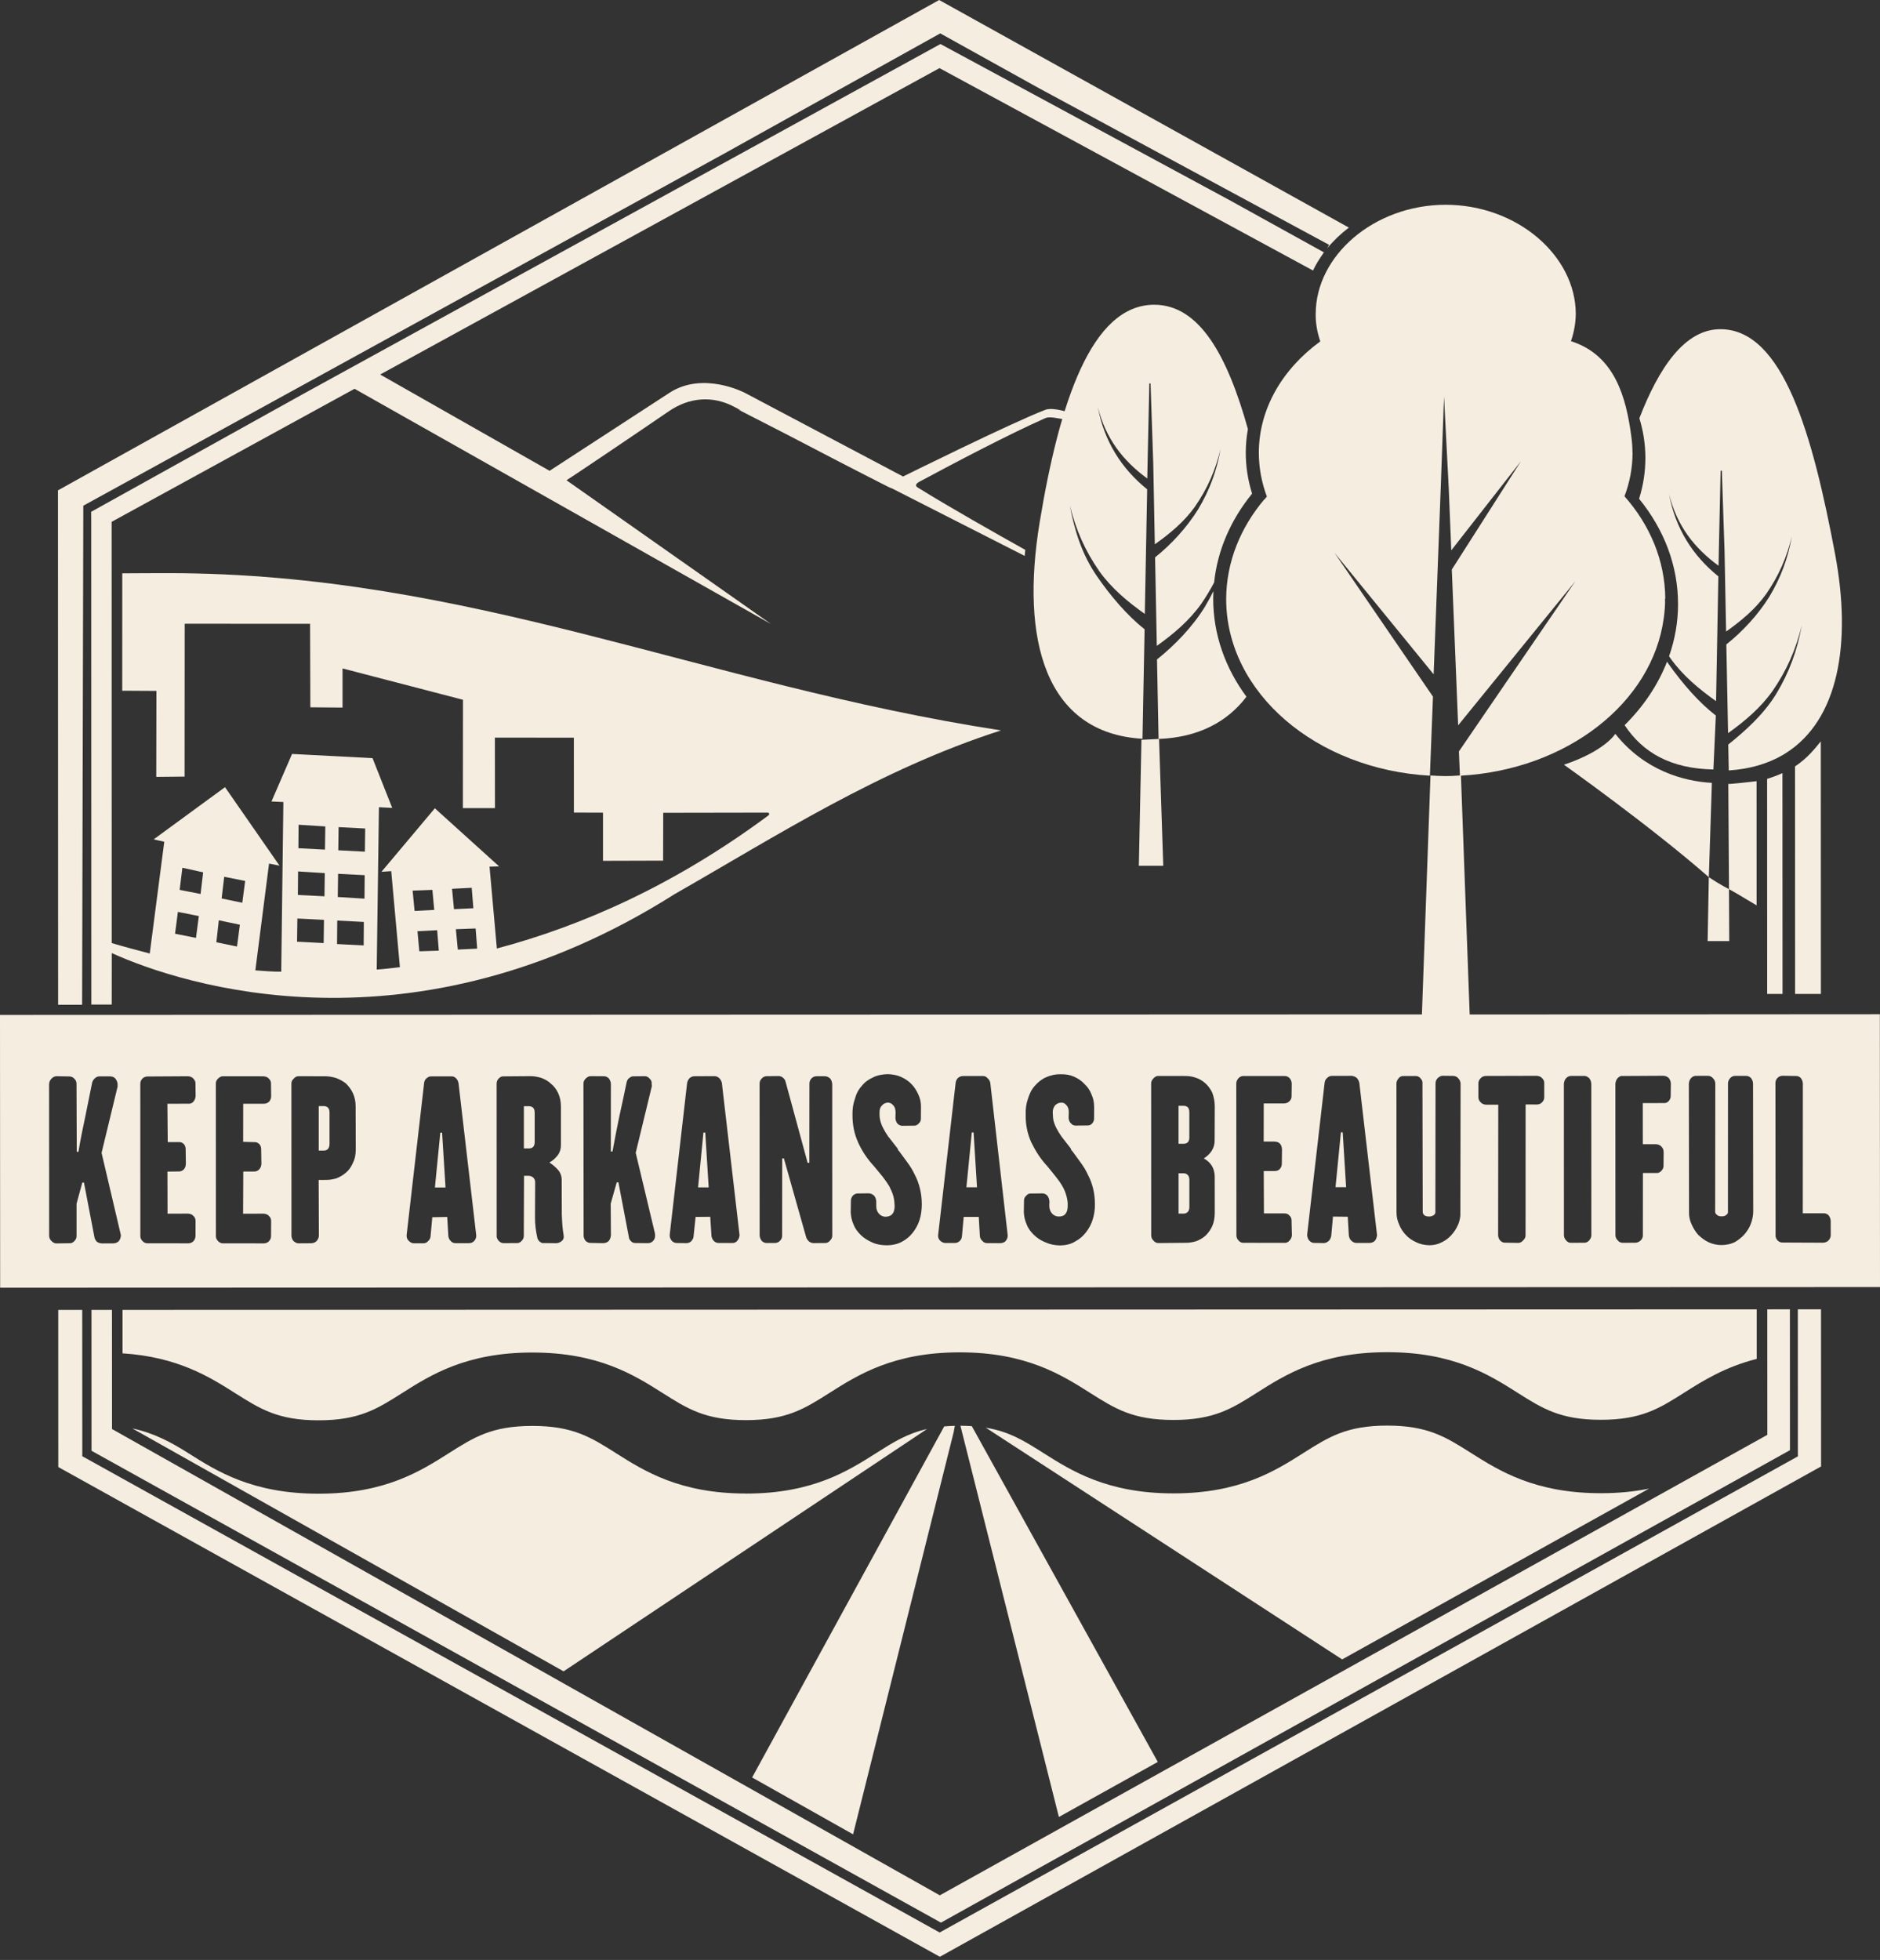 <svg xmlns="http://www.w3.org/2000/svg" width="118" height="123" viewBox="0 0 118 123" fill="none">
    <rect x="0" y="0" width="118" height="123" fill="#333333" stroke="none"/>
    <path d="M92.246 63.663L91.697 48.679C98.352 48.299 103.72 44.101 104.429 38.778C104.458 38.578 104.477 38.402 104.489 38.209C104.489 38.209 104.5 38.185 104.494 38.166C104.505 37.973 104.517 37.78 104.503 37.575L104.522 37.568C104.506 35.182 103.565 32.955 101.962 31.144C102.291 30.287 102.467 29.36 102.469 28.415L102.463 28.396C102.463 28.061 102.436 27.714 102.387 27.355C102.069 25 101.389 22.295 98.603 21.412C98.793 20.857 98.896 20.295 98.905 19.703C98.899 16.055 95.242 12.854 90.728 12.85C86.222 12.864 82.576 16.059 82.582 19.708C82.573 20.299 82.681 20.866 82.863 21.407L82.869 21.425C80.498 23.155 79.018 25.642 79.011 28.415C79.015 29.379 79.193 30.298 79.517 31.163C79.457 31.228 79.417 31.285 79.375 31.342L79.369 31.323C77.857 33.109 76.969 35.267 76.962 37.599C76.966 43.473 82.61 48.277 89.749 48.68L89.942 43.719L83.76 34.689L89.984 42.318L90.428 30.653L90.635 24.89L90.932 30.653L91.091 34.538L95.456 28.954L91.124 35.743L91.522 45.519L98.871 36.484L91.57 47.157L91.633 48.665C91.329 48.694 91.037 48.7 90.745 48.705C90.428 48.699 90.11 48.691 89.786 48.666L89.248 63.662L0 63.694L0.009 80.813L118 80.772L117.991 63.652L92.251 63.668L92.246 63.663ZM7.566 77.423C7.579 77.46 7.575 77.503 7.589 77.54C7.575 77.671 7.536 77.79 7.465 77.88C7.376 77.977 7.266 78.017 7.122 78.03L6.389 78.033C6.257 78.019 6.163 77.991 6.073 77.92C6.002 77.841 5.942 77.738 5.927 77.641L5.27 74.215H5.165L4.805 75.543V77.557C4.811 77.681 4.765 77.783 4.676 77.878C4.586 77.976 4.482 78.034 4.351 78.02L3.537 78.033C3.431 78.031 3.33 77.985 3.227 77.877C3.129 77.787 3.089 77.678 3.085 77.552L3.082 68.048C3.088 67.899 3.134 67.798 3.224 67.701C3.313 67.604 3.417 67.545 3.54 67.54L4.342 67.554C4.466 67.549 4.592 67.607 4.671 67.704C4.768 67.794 4.808 67.903 4.802 68.053L4.818 72.285H4.923C5.045 71.55 5.191 70.823 5.344 70.115C5.491 69.389 5.638 68.662 5.785 67.936C5.823 67.817 5.877 67.733 5.973 67.654C6.052 67.584 6.143 67.548 6.25 67.551H6.921C7.071 67.557 7.172 67.604 7.25 67.699C7.335 67.814 7.377 67.925 7.382 68.048C7.377 68.092 7.372 68.136 7.386 68.172L6.375 72.35L7.566 77.421V77.423ZM11.531 73.394C11.452 73.465 11.348 73.526 11.2 73.518L10.51 73.526L10.516 76.167L11.815 76.162C11.946 76.176 12.065 76.215 12.144 76.312C12.241 76.402 12.281 76.511 12.275 76.661L12.271 77.545C12.275 77.668 12.236 77.789 12.147 77.885C12.057 77.982 11.948 78.022 11.823 78.027L9.262 78.024C9.138 78.028 9.036 77.982 8.933 77.874C8.854 77.778 8.795 77.674 8.809 77.543L8.806 68.039C8.801 67.916 8.84 67.795 8.929 67.699C9.019 67.602 9.129 67.562 9.254 67.557L11.809 67.542C11.94 67.556 12.059 67.594 12.138 67.692C12.241 67.8 12.283 67.909 12.269 68.041L12.278 68.793C12.264 68.924 12.226 69.043 12.136 69.141C12.065 69.23 11.937 69.278 11.806 69.264L10.507 69.269L10.528 71.674H11.2C11.342 71.661 11.444 71.708 11.54 71.797C11.619 71.894 11.659 72.004 11.653 72.154L11.666 73.03C11.66 73.18 11.62 73.299 11.531 73.396V73.394ZM16.285 73.371C16.195 73.469 16.092 73.527 15.942 73.521H15.27L15.258 76.17L16.557 76.165C16.688 76.179 16.807 76.218 16.886 76.315C16.983 76.405 17.023 76.514 17.017 76.664L17.012 77.548C17.017 77.671 16.979 77.792 16.889 77.888C16.799 77.985 16.69 78.025 16.564 78.03L14.004 78.027C13.88 78.031 13.778 77.985 13.675 77.877C13.596 77.781 13.537 77.678 13.551 77.546L13.548 68.042C13.536 67.9 13.582 67.798 13.671 67.702C13.78 67.599 13.864 67.546 13.988 67.542L16.549 67.545C16.68 67.559 16.799 67.597 16.878 67.695C16.975 67.784 17.023 67.912 17.009 68.044L17.019 68.796C17.023 68.92 16.966 69.046 16.895 69.136C16.799 69.215 16.696 69.273 16.546 69.267H15.265L15.262 71.658L15.941 71.677C16.083 71.666 16.185 71.711 16.28 71.8C16.359 71.896 16.399 72.007 16.393 72.157L16.407 73.033C16.401 73.183 16.355 73.283 16.283 73.373L16.285 73.371ZM22.321 69.446L22.329 72.149C22.329 72.485 22.266 72.761 22.144 72.996C22.029 73.249 21.893 73.447 21.7 73.603C21.526 73.753 21.319 73.872 21.098 73.955C20.89 74.012 20.673 74.052 20.462 74.048L20.001 74.052L20.015 77.551C20.014 77.657 19.955 77.783 19.884 77.872C19.794 77.969 19.685 78.01 19.541 78.022L18.746 78.027C18.622 78.031 18.514 77.966 18.417 77.877C18.338 77.781 18.298 77.67 18.293 77.546L18.29 68.042C18.279 67.9 18.324 67.798 18.432 67.695C18.522 67.597 18.607 67.545 18.73 67.54L20.452 67.543C20.664 67.548 20.89 67.59 21.103 67.656C21.323 67.741 21.532 67.851 21.711 67.994C21.88 68.163 22.036 68.356 22.151 68.606C22.26 68.838 22.326 69.128 22.32 69.445L22.321 69.446ZM29.768 77.875C29.678 77.973 29.569 78.013 29.444 78.017H28.605C28.481 78.022 28.379 77.977 28.308 77.898C28.211 77.809 28.152 77.705 28.14 77.563L28.07 76.372L27.133 76.389L27.023 77.605C27.003 77.718 26.957 77.818 26.86 77.897C26.788 77.987 26.677 78.028 26.572 78.025H25.964C25.858 78.02 25.757 77.976 25.653 77.868C25.556 77.778 25.516 77.668 25.522 77.519L25.526 77.475L26.619 67.979C26.632 67.848 26.679 67.747 26.774 67.668C26.872 67.59 26.957 67.537 27.087 67.551L28.324 67.548C28.447 67.543 28.549 67.59 28.62 67.667C28.718 67.757 28.758 67.866 28.781 67.984L29.892 77.532C29.896 77.656 29.858 77.776 29.768 77.872V77.875ZM35.264 76.252C35.267 76.482 35.287 76.704 35.301 76.91C35.315 77.114 35.34 77.294 35.372 77.492C35.401 77.628 35.389 77.76 35.281 77.863C35.173 77.966 35.044 78.014 34.919 78.019L34.161 78.01C34.062 78.027 33.968 77.999 33.903 77.939C33.819 77.886 33.767 77.801 33.733 77.709C33.636 77.284 33.577 76.844 33.579 76.403L33.589 74.196C33.591 74.091 33.557 73.998 33.486 73.919C33.415 73.841 33.313 73.796 33.165 73.788H32.891L32.877 77.548C32.882 77.671 32.836 77.773 32.746 77.869C32.656 77.966 32.553 78.025 32.422 78.011L31.626 78.016C31.503 78.02 31.401 77.974 31.297 77.866C31.218 77.769 31.16 77.667 31.174 77.535L31.171 68.031C31.166 67.908 31.204 67.787 31.294 67.692C31.384 67.594 31.487 67.536 31.619 67.549L33.333 67.536C33.545 67.54 33.77 67.582 33.983 67.648C34.204 67.733 34.413 67.843 34.581 68.011C34.76 68.153 34.916 68.347 35.032 68.597C35.146 68.847 35.207 69.119 35.207 69.454V71.803C35.217 72.052 35.157 72.284 35.021 72.481C34.879 72.661 34.729 72.821 34.485 72.956C34.708 73.102 34.895 73.263 35.044 73.438C35.2 73.631 35.265 73.858 35.256 74.114L35.262 76.252H35.264ZM41.113 77.412C41.102 77.437 41.123 77.492 41.118 77.535C41.123 77.659 41.084 77.779 40.994 77.875C40.905 77.973 40.795 78.013 40.67 78.017L39.911 78.008C39.788 78.013 39.694 77.985 39.621 77.908C39.524 77.818 39.471 77.733 39.467 77.61L38.816 74.202H38.71L38.331 75.538L38.344 77.526C38.33 77.657 38.291 77.776 38.22 77.866C38.131 77.963 38.019 78.004 37.877 78.016L37.076 78.002C36.952 78.007 36.85 77.96 36.754 77.871C36.676 77.775 36.635 77.664 36.631 77.54L36.621 68.017C36.617 67.894 36.663 67.792 36.753 67.696C36.861 67.593 36.946 67.54 37.069 67.536L37.89 67.542C38.013 67.537 38.115 67.584 38.211 67.673C38.296 67.787 38.338 67.899 38.342 68.022L38.339 72.262H38.444C38.572 71.545 38.719 70.818 38.866 70.092C39.02 69.385 39.184 68.651 39.331 67.923C39.351 67.811 39.416 67.702 39.501 67.65C39.579 67.579 39.689 67.537 39.777 67.546L40.468 67.539C40.591 67.534 40.699 67.599 40.778 67.695C40.875 67.784 40.916 67.894 40.902 68.025C40.905 68.087 40.917 68.124 40.913 68.167L39.901 72.346L41.11 77.41L41.113 77.412ZM46.277 77.865C46.206 77.954 46.102 78.014 45.953 78.007H45.114C45.009 78.005 44.888 77.966 44.817 77.888C44.72 77.798 44.68 77.688 44.657 77.571L44.579 76.362L43.66 76.371L43.532 77.594C43.518 77.725 43.466 77.807 43.376 77.905C43.297 77.976 43.188 78.017 43.083 78.016L42.491 78.007C42.367 78.011 42.266 77.965 42.17 77.875C42.085 77.761 42.025 77.657 42.038 77.526V77.464L43.127 67.968C43.148 67.855 43.194 67.755 43.283 67.658C43.379 67.579 43.49 67.539 43.596 67.54L44.833 67.537C44.956 67.532 45.058 67.579 45.154 67.668C45.225 67.747 45.285 67.851 45.309 67.966L46.419 77.515C46.405 77.647 46.367 77.766 46.277 77.863V77.865ZM52.089 77.865C52 77.962 51.896 78.02 51.765 78.007L51.075 78.014C50.969 78.013 50.874 77.985 50.784 77.914C50.719 77.854 50.648 77.776 50.606 77.665L49.201 72.696H49.096L49.091 77.543C49.096 77.667 49.05 77.769 48.96 77.865C48.87 77.962 48.761 78.002 48.636 78.007H48.132C48.008 78.011 47.907 77.965 47.811 77.875C47.726 77.761 47.684 77.65 47.679 77.526L47.676 68.022C47.672 67.899 47.71 67.778 47.819 67.675C47.908 67.577 48.018 67.537 48.124 67.539L48.877 67.529C48.982 67.531 49.084 67.577 49.148 67.638C49.238 67.709 49.291 67.794 49.314 67.911L50.691 72.974H50.798L50.804 68.022C50.8 67.899 50.838 67.778 50.928 67.682C51.017 67.585 51.129 67.545 51.252 67.54H51.756C51.879 67.536 52.006 67.593 52.103 67.682C52.182 67.78 52.222 67.889 52.235 68.031L52.238 77.535C52.242 77.659 52.196 77.761 52.088 77.865H52.089ZM55.767 71.342C55.923 71.535 56.101 71.783 56.336 72.072L56.377 72.182C56.41 72.211 56.416 72.23 56.448 72.261C56.618 72.491 56.788 72.721 56.966 72.968C57.136 73.198 57.295 73.453 57.417 73.722C57.557 73.984 57.667 74.278 57.741 74.587C57.815 74.894 57.858 75.236 57.858 75.571C57.858 75.906 57.815 76.238 57.721 76.545C57.627 76.853 57.475 77.12 57.292 77.358C57.108 77.594 56.885 77.784 56.604 77.931C56.342 78.072 56.034 78.146 55.681 78.152C55.345 78.152 55.032 78.101 54.754 77.976C54.476 77.849 54.235 77.709 54.034 77.512C53.833 77.315 53.671 77.103 53.574 76.847C53.466 76.615 53.413 76.362 53.396 76.094L53.407 75.398C53.395 75.256 53.453 75.129 53.524 75.039C53.614 74.942 53.724 74.902 53.849 74.897L54.539 74.89C54.67 74.903 54.771 74.95 54.868 75.039C54.947 75.137 54.987 75.246 54.999 75.388V75.662C54.993 75.874 55.055 76.039 55.165 76.165C55.276 76.292 55.427 76.36 55.594 76.36C55.966 76.346 56.158 76.127 56.152 75.668C56.144 75.481 56.13 75.277 56.073 75.069C56.016 74.86 55.922 74.664 55.82 74.451C55.707 74.262 55.569 74.063 55.406 73.852C55.25 73.659 55.061 73.436 54.865 73.195C54.443 72.744 54.108 72.242 53.864 71.703C53.614 71.147 53.504 70.579 53.507 69.97C53.5 69.616 53.544 69.284 53.656 68.969C53.744 68.643 53.877 68.382 54.085 68.156C54.269 67.92 54.499 67.749 54.786 67.621C55.049 67.48 55.381 67.418 55.736 67.41C56.036 67.424 56.305 67.471 56.556 67.585C56.81 67.699 57.032 67.846 57.207 68.033C57.407 68.231 57.533 68.456 57.641 68.688C57.757 68.938 57.809 69.191 57.806 69.465L57.801 70.18C57.806 70.304 57.767 70.424 57.67 70.501C57.599 70.591 57.477 70.657 57.346 70.643L56.655 70.651C56.532 70.656 56.43 70.609 56.334 70.52C56.255 70.422 56.207 70.294 56.203 70.171L56.214 69.809C56.206 69.622 56.17 69.469 56.073 69.38C55.988 69.266 55.88 69.201 55.73 69.195C55.588 69.205 55.458 69.255 55.358 69.377C55.25 69.48 55.199 69.626 55.206 69.811C55.196 70.004 55.214 70.165 55.25 70.319C55.287 70.474 55.342 70.62 55.423 70.779C55.511 70.957 55.616 71.127 55.761 71.345L55.767 71.342ZM63.13 77.872C63.059 77.962 62.931 78.01 62.806 78.014H61.967C61.844 78.019 61.742 77.974 61.663 77.877C61.573 77.806 61.507 77.684 61.502 77.56L61.433 76.369H60.487L60.378 77.583C60.364 77.715 60.318 77.815 60.222 77.894C60.143 77.965 60.033 78.007 59.927 78.005H59.318C59.213 78 59.111 77.954 59.014 77.865C58.917 77.775 58.869 77.647 58.883 77.515L58.887 77.472L59.979 67.976C59.993 67.844 60.039 67.744 60.129 67.647C60.225 67.568 60.318 67.534 60.441 67.529L61.678 67.526C61.802 67.522 61.904 67.568 61.983 67.664C62.072 67.735 62.133 67.838 62.156 67.956L63.248 77.512C63.258 77.654 63.214 77.756 63.13 77.871V77.872ZM68.675 69.453L68.671 70.168C68.675 70.291 68.637 70.412 68.547 70.507C68.476 70.597 68.348 70.645 68.217 70.631L67.526 70.639C67.403 70.643 67.301 70.597 67.222 70.501C67.125 70.412 67.085 70.302 67.072 70.158L67.083 69.797C67.083 69.629 67.046 69.476 66.942 69.368C66.858 69.253 66.749 69.188 66.607 69.201C66.457 69.195 66.335 69.261 66.227 69.364C66.127 69.487 66.076 69.632 66.076 69.799C66.084 69.985 66.09 70.171 66.119 70.307C66.156 70.461 66.218 70.626 66.298 70.784C66.379 70.943 66.491 71.132 66.63 71.331C66.787 71.524 66.964 71.772 67.199 72.061L67.241 72.171C67.273 72.2 67.287 72.237 67.312 72.25C67.481 72.48 67.659 72.729 67.829 72.957C68.007 73.206 68.158 73.442 68.286 73.73C68.427 73.992 68.53 74.267 68.611 74.594C68.685 74.902 68.722 75.225 68.722 75.56C68.73 75.914 68.679 76.227 68.584 76.535C68.49 76.842 68.339 77.109 68.155 77.347C67.971 77.583 67.749 77.773 67.468 77.92C67.213 78.079 66.904 78.152 66.55 78.159C66.215 78.159 65.895 78.092 65.617 77.965C65.345 77.857 65.098 77.698 64.897 77.501C64.697 77.304 64.534 77.092 64.445 76.853C64.331 76.603 64.276 76.349 64.261 76.082L64.272 75.385C64.259 75.243 64.318 75.117 64.414 75.038C64.485 74.948 64.588 74.888 64.72 74.902L65.41 74.894C65.534 74.89 65.636 74.936 65.731 75.025C65.81 75.123 65.858 75.251 65.869 75.393L65.86 75.648C65.855 75.86 65.917 76.025 66.028 76.151C66.138 76.278 66.291 76.346 66.457 76.346C66.837 76.351 67.021 76.113 67.015 75.654C67.026 75.461 66.993 75.263 66.936 75.055C66.885 74.865 66.81 74.662 66.691 74.456C66.572 74.249 66.433 74.049 66.277 73.856C66.113 73.645 65.925 73.422 65.73 73.181C65.308 72.73 64.998 72.239 64.729 71.689C64.485 71.152 64.369 70.565 64.378 69.975C64.365 69.602 64.408 69.272 64.52 68.957C64.615 68.649 64.741 68.37 64.95 68.144C65.14 67.926 65.364 67.736 65.651 67.608C65.92 67.486 66.246 67.406 66.607 67.417C66.899 67.412 67.168 67.458 67.421 67.573C67.675 67.687 67.897 67.834 68.079 68.039C68.272 68.218 68.418 68.436 68.513 68.694C68.621 68.926 68.674 69.179 68.672 69.453H68.675ZM76.087 76.95C75.972 77.203 75.829 77.383 75.662 77.551C75.487 77.701 75.28 77.82 75.078 77.895C74.851 77.96 74.635 77.999 74.423 77.994L72.709 78.01C72.585 78.014 72.477 77.95 72.398 77.854C72.301 77.764 72.261 77.654 72.256 77.529L72.253 68.025C72.242 67.883 72.305 67.775 72.395 67.678C72.485 67.58 72.588 67.522 72.693 67.523L74.415 67.526C74.627 67.531 74.845 67.554 75.066 67.639C75.279 67.706 75.47 67.823 75.657 67.984C75.818 68.133 75.974 68.326 76.09 68.577C76.179 68.816 76.246 69.105 76.246 69.442L76.238 71.542C76.25 72.021 76.016 72.403 75.56 72.699C76.011 72.95 76.237 73.326 76.243 73.849L76.246 76.093C76.246 76.428 76.189 76.723 76.085 76.95H76.087ZM79.991 73.49H79.32L79.332 76.15H80.612C80.736 76.147 80.856 76.186 80.934 76.283C81.031 76.372 81.079 76.501 81.065 76.632L81.087 77.526C81.073 77.657 81.026 77.758 80.937 77.855C80.847 77.953 80.744 78.011 80.612 77.997L78.051 77.994C77.928 77.999 77.826 77.953 77.747 77.857C77.65 77.767 77.602 77.639 77.605 77.532L77.596 68.01C77.591 67.886 77.648 67.76 77.738 67.662C77.827 67.565 77.937 67.525 78.044 67.526L80.605 67.529C80.747 67.519 80.849 67.563 80.952 67.671C81.031 67.769 81.071 67.879 81.076 68.002L81.067 68.76C81.077 68.903 81.032 69.004 80.943 69.1C80.853 69.198 80.744 69.238 80.6 69.25H79.32L79.316 71.641H79.988C80.138 71.647 80.257 71.686 80.328 71.765C80.425 71.854 80.455 71.99 80.466 72.132L80.455 72.997C80.466 73.139 80.409 73.266 80.337 73.356C80.248 73.453 80.138 73.493 79.988 73.487L79.991 73.49ZM86.309 77.854C86.219 77.951 86.11 77.991 85.966 78.004H85.127C85.022 78.002 84.92 77.956 84.823 77.866C84.733 77.795 84.692 77.684 84.662 77.549L84.593 76.359L83.666 76.349L83.556 77.565C83.524 77.702 83.478 77.804 83.4 77.875C83.305 77.954 83.218 78.007 83.095 78.011L82.503 78.002C82.379 78.007 82.278 77.96 82.174 77.852C82.095 77.755 82.055 77.645 82.043 77.503L82.047 77.46L83.139 67.965C83.153 67.834 83.2 67.733 83.295 67.654C83.385 67.557 83.495 67.517 83.601 67.519L84.838 67.516C84.97 67.529 85.07 67.576 85.16 67.647C85.239 67.743 85.291 67.829 85.32 67.963L86.431 77.512C86.417 77.644 86.379 77.763 86.307 77.852L86.309 77.854ZM91.528 76.837C91.414 77.091 91.284 77.307 91.105 77.5C90.944 77.687 90.733 77.849 90.501 77.957C90.257 78.09 90.005 78.144 89.713 78.149C89.414 78.135 89.145 78.088 88.885 77.956C88.632 77.841 88.41 77.693 88.227 77.489C88.053 77.302 87.908 77.085 87.818 76.845C87.704 76.595 87.65 76.341 87.653 76.068L87.648 68.013C87.644 67.889 87.701 67.763 87.79 67.665C87.861 67.576 87.965 67.516 88.096 67.529L88.83 67.526C88.953 67.522 89.074 67.56 89.159 67.676C89.256 67.766 89.296 67.875 89.282 68.007L89.298 76.037C89.296 76.144 89.341 76.21 89.406 76.269C89.489 76.321 89.584 76.349 89.707 76.345C89.812 76.346 89.905 76.312 89.99 76.26C90.056 76.213 90.109 76.131 90.093 76.033L90.103 68.013C90.098 67.889 90.136 67.769 90.226 67.673C90.334 67.57 90.419 67.517 90.543 67.512L91.196 67.519C91.346 67.525 91.446 67.571 91.525 67.668C91.623 67.758 91.67 67.886 91.675 68.011L91.661 76.074C91.678 76.341 91.624 76.592 91.528 76.837ZM95.601 77.846C95.512 77.943 95.408 78.002 95.303 78L94.502 77.987C94.359 77.997 94.258 77.953 94.154 77.844C94.075 77.749 94.035 77.637 94.031 77.514L94.04 69.327H93.263C93.132 69.312 93.013 69.273 92.934 69.176C92.837 69.086 92.796 68.977 92.792 68.852V68.013C92.787 67.889 92.826 67.769 92.934 67.665C93.023 67.568 93.133 67.528 93.258 67.523L96.465 67.514C96.596 67.528 96.715 67.567 96.794 67.664C96.891 67.753 96.939 67.882 96.925 68.013V68.852C96.93 68.975 96.885 69.077 96.795 69.173C96.706 69.27 96.596 69.31 96.471 69.315L95.756 69.31L95.753 77.515C95.757 77.639 95.711 77.741 95.603 77.844L95.601 77.846ZM99.753 77.84C99.664 77.937 99.542 78.004 99.41 77.99L98.615 77.994C98.491 77.999 98.389 77.953 98.311 77.857C98.207 77.749 98.165 77.639 98.161 77.514L98.158 68.01C98.172 67.879 98.21 67.76 98.3 67.662C98.389 67.565 98.499 67.525 98.624 67.52H99.401C99.543 67.511 99.651 67.574 99.749 67.664C99.828 67.76 99.868 67.871 99.88 68.013L99.883 77.517C99.888 77.641 99.823 77.749 99.752 77.838L99.753 77.84ZM104.42 72.33L104.413 73.15C104.418 73.274 104.372 73.376 104.282 73.472C104.193 73.569 104.089 73.628 103.958 73.614H103.119L103.116 77.519C103.121 77.642 103.074 77.744 102.985 77.84C102.877 77.943 102.767 77.985 102.642 77.99L101.846 77.994C101.741 77.993 101.621 77.953 101.536 77.838C101.439 77.749 101.398 77.639 101.394 77.514L101.391 68.01C101.405 67.879 101.443 67.76 101.533 67.662C101.622 67.565 101.726 67.506 101.839 67.526L104.393 67.511C104.543 67.517 104.644 67.563 104.741 67.653C104.82 67.749 104.868 67.879 104.872 68.002L104.863 68.76C104.868 68.884 104.829 69.004 104.739 69.1C104.65 69.198 104.54 69.238 104.409 69.224L103.11 69.228L103.113 71.808H103.952C104.083 71.822 104.202 71.861 104.281 71.956C104.384 72.064 104.426 72.174 104.418 72.324L104.42 72.33ZM109.885 76.825C109.789 77.071 109.64 77.294 109.48 77.48C109.301 77.673 109.089 77.837 108.864 77.963C108.632 78.072 108.36 78.132 108.068 78.136C107.776 78.141 107.5 78.076 107.248 77.962C106.995 77.847 106.783 77.674 106.59 77.495C106.408 77.291 106.281 77.066 106.173 76.833C106.065 76.601 106.004 76.329 106.014 76.074L106.003 68.001C106.017 67.869 106.055 67.75 106.145 67.653C106.235 67.556 106.344 67.516 106.451 67.517L107.185 67.514C107.308 67.509 107.435 67.567 107.514 67.664C107.611 67.753 107.659 67.882 107.663 68.007L107.654 76.026C107.653 76.131 107.697 76.199 107.781 76.252C107.846 76.312 107.94 76.34 108.063 76.334C108.168 76.335 108.267 76.32 108.346 76.249C108.431 76.196 108.465 76.121 108.456 76.04L108.459 68.002C108.454 67.879 108.511 67.752 108.601 67.654C108.691 67.557 108.8 67.517 108.907 67.519H109.579C109.702 67.514 109.804 67.559 109.9 67.648C109.985 67.763 110.027 67.874 110.031 67.997L110.042 76.071C110.033 76.326 109.98 76.576 109.885 76.823V76.825ZM113.158 67.999L113.153 76.142H114.433C114.576 76.133 114.678 76.178 114.773 76.267C114.852 76.363 114.9 76.493 114.905 76.616L114.908 77.517C114.906 77.622 114.866 77.743 114.776 77.838C114.687 77.936 114.577 77.976 114.433 77.988L111.891 77.977C111.767 77.982 111.665 77.936 111.57 77.846C111.491 77.749 111.432 77.647 111.446 77.515L111.437 67.993C111.432 67.869 111.471 67.749 111.56 67.653C111.669 67.549 111.76 67.516 111.885 67.511L112.686 67.525C112.829 67.514 112.931 67.559 113.026 67.648C113.111 67.763 113.153 67.874 113.158 67.997V67.999Z" fill="#F5EDE0"/>
    <path d="M107.183 59.06H108.538L108.521 55.798C108.521 55.798 107.983 55.537 107.256 55.05L107.181 59.06H107.183Z" fill="#F5EDE0"/>
    <path d="M111.882 62.377L111.877 48.517C111.57 48.657 111.248 48.778 110.915 48.88L110.919 62.377H111.882Z" fill="#F5EDE0"/>
    <path d="M105.325 37.9C105.325 39.039 105.126 40.14 104.761 41.183C104.79 41.226 104.817 41.269 104.846 41.311C105.623 42.401 106.649 43.249 107.71 44.002L107.855 36.172C106.249 34.878 105.157 33.163 104.764 31.019C105.252 32.992 106.337 34.385 107.867 35.506L107.884 34.592L107.996 29.539H108.073L108.243 34.592L108.34 39.635C109.271 38.974 110.173 38.234 110.856 37.276C111.641 36.141 112.135 35.018 112.47 33.656C112.214 35.061 111.78 36.234 111.059 37.44C110.353 38.577 109.369 39.636 108.355 40.443L108.464 46.01C109.498 45.27 110.495 44.436 111.253 43.368C112.144 42.075 112.708 40.797 113.091 39.246C112.798 40.844 112.308 42.182 111.482 43.555C110.7 44.822 109.6 45.823 108.476 46.725L108.507 48.35C109.82 48.266 110.938 47.934 111.876 47.394L112.124 47.241C115.363 45.166 116.25 40.432 115.175 34.74C113.782 27.363 111.951 20.658 107.98 20.659C105.717 20.659 104.098 23.137 102.897 26.246C103.145 27.056 103.275 27.891 103.275 28.739C103.275 29.603 103.142 30.463 102.88 31.303C104.48 33.267 105.323 35.54 105.323 37.905L105.325 37.9Z" fill="#F5EDE0"/>
    <path d="M112.673 62.377H114.29L114.284 46.524C113.928 46.966 113.446 47.581 112.666 48.098L112.671 62.377H112.673Z" fill="#F5EDE0"/>
    <path d="M71.481 54.335H73.013L72.749 46.373L71.644 46.428L71.481 54.335Z" fill="#F5EDE0"/>
    <path d="M5.403 63.055H5.154L5.229 31.736L45.498 9.615L59.016 2.095L65.214 5.537L83.419 15.364L83.302 15.584C83.694 15.108 84.151 14.672 84.662 14.283L58.947 0L3.638 30.773L3.648 63.056H5.402L5.403 63.055Z" fill="#F5EDE0"/>
    <path d="M107.543 48.29L107.696 44.907C106.647 44.09 105.655 42.97 104.71 41.642C104.682 41.603 104.661 41.563 104.634 41.524C104.06 42.995 103.148 44.345 101.97 45.508C103.128 47.256 104.885 48.236 107.541 48.29H107.543Z" fill="#F5EDE0"/>
    <path d="M78.234 43.724C76.911 41.929 76.15 39.83 76.148 37.585C76.148 37.423 76.153 37.261 76.161 37.099C76 37.426 75.822 37.754 75.626 38.081C74.845 39.348 73.745 40.483 72.62 41.385L72.719 46.374C75.209 46.279 77.027 45.313 78.234 43.725V43.724Z" fill="#F5EDE0"/>
    <path d="M110.251 49.025C109.659 49.097 108.481 49.218 108.479 49.199L108.522 55.798C109.287 56.227 109.715 56.504 110.255 56.819L110.252 49.025H110.251Z" fill="#F5EDE0"/>
    <path d="M78.192 28.416C78.192 27.914 78.238 27.417 78.326 26.926C77.051 22.361 75.302 19.124 72.445 19.125C68.475 19.125 66.484 25.346 65.259 32.757C64.032 40.177 65.616 46.01 71.709 46.363L71.842 39.494C70.719 38.6 69.692 37.381 68.856 36.169C67.928 34.825 67.448 33.338 67.15 31.716C67.534 33.268 68.098 34.545 68.991 35.837C69.768 36.927 70.793 37.775 71.855 38.528L72.003 30.709C70.396 29.414 69.301 27.689 68.907 25.543C69.395 27.516 70.48 28.909 72.01 30.03L72.028 29.116L72.139 24.064H72.216L72.386 29.116L72.483 34.159C73.415 33.498 74.317 32.758 74.999 31.801C75.784 30.665 76.278 29.542 76.613 28.18C76.357 29.586 75.923 30.758 75.202 31.964C74.496 33.101 73.512 34.172 72.5 34.978L72.608 40.534C73.643 39.794 74.639 38.96 75.398 37.893C75.705 37.448 75.969 37.005 76.206 36.552C76.414 34.559 77.225 32.656 78.589 30.979C78.325 30.14 78.192 29.28 78.192 28.415V28.416Z" fill="#F5EDE0"/>
    <path d="M57.752 30.207C59.933 29.039 63.235 27.294 65.599 26.246C65.977 26.079 66.618 26.358 66.998 26.306C67.122 26.306 67.401 26.249 67.237 25.934C67.237 25.934 66.122 25.526 65.616 25.718C63.558 26.498 56.681 29.904 56.681 29.904L46.754 24.654C46.754 24.654 44.135 23.268 42.014 24.655L34.495 29.547L23.571 23.338L21.949 24.227L48.401 39.166L35.557 30.14C35.664 30.085 39.877 27.253 41.971 25.815C43.271 24.921 44.745 24.819 46.085 25.531C46.23 25.608 46.377 25.684 46.521 25.76L46.317 25.693L49.459 27.304C51.538 28.392 53.621 29.473 55.716 30.536C55.815 30.585 55.914 30.628 56.016 30.666L64.315 34.887C64.327 34.762 64.338 34.635 64.352 34.508C62.466 33.455 59.585 31.826 57.604 30.596C57.386 30.46 57.526 30.327 57.75 30.207H57.752Z" fill="#F5EDE0"/>
    <path d="M101.386 46.053C101.386 46.053 100.748 47.12 98.164 47.992C98.164 47.992 103.613 51.855 107.257 55.05L107.447 49.13C105.646 49.031 103.199 48.341 101.386 46.053Z" fill="#F5EDE0"/>
    <path d="M66.657 24.258L66.652 24.263L66.626 24.337C66.635 24.31 66.646 24.285 66.656 24.258H66.657Z" fill="#F5EDE0"/>
    <path d="M59.859 89.875L59.931 89.48C59.698 89.486 59.476 89.497 59.264 89.516L47.208 111.548L53.544 115.116L59.859 89.874V89.875Z" fill="#F5EDE0"/>
    <path d="M46.828 93.729C42.667 93.729 40.441 92.322 38.653 91.19C37.09 90.2 35.959 89.485 33.413 89.486C30.868 89.486 29.739 90.203 28.175 91.195C26.388 92.328 24.163 93.739 20.003 93.74C15.842 93.74 13.617 92.333 11.829 91.201C10.746 90.515 9.669 89.933 8.307 89.644L35.375 104.888L58.184 89.682C56.933 89.962 56.068 90.51 55.002 91.187C53.214 92.321 50.99 93.731 46.828 93.732V93.729Z" fill="#F5EDE0"/>
    <path d="M44.152 71.074L43.815 74.517H44.481L44.266 71.074H44.152Z" fill="#F5EDE0"/>
    <path d="M60.996 71.068L60.657 74.511H61.323L61.108 71.068H60.996Z" fill="#F5EDE0"/>
    <path d="M33.195 69.423H32.882V72.072H33.195C33.438 72.072 33.56 71.935 33.56 71.661V69.846C33.56 69.687 33.526 69.578 33.458 69.516C33.392 69.454 33.303 69.423 33.194 69.423H33.195Z" fill="#F5EDE0"/>
    <path d="M20.312 69.414H20.005V72.208H20.312C20.559 72.208 20.683 72.061 20.683 71.771V69.837C20.683 69.678 20.647 69.568 20.579 69.507C20.511 69.445 20.422 69.414 20.31 69.414H20.312Z" fill="#F5EDE0"/>
    <path d="M110.263 85.286V82.171L8.307 82.206H7.691V84.931C11.149 85.155 13.14 86.403 14.762 87.43C16.325 88.421 17.456 89.136 20 89.134C22.545 89.134 23.674 88.417 25.238 87.426C27.025 86.292 29.25 84.882 33.41 84.88C37.571 84.88 39.797 86.287 41.586 87.419C43.149 88.41 44.28 89.125 46.825 89.123C49.371 89.123 50.5 88.406 52.063 87.415C53.852 86.281 56.076 84.871 60.237 84.869C64.398 84.869 66.624 86.276 68.413 87.409C69.976 88.399 71.107 89.114 73.652 89.112C76.198 89.112 77.327 88.396 78.89 87.404C80.679 86.27 82.903 84.86 87.064 84.859C91.225 84.859 93.451 86.266 95.24 87.398C96.803 88.388 97.934 89.103 100.481 89.102C103.028 89.102 104.157 88.385 105.72 87.393C106.899 86.647 108.275 85.785 110.261 85.28L110.263 85.286Z" fill="#F5EDE0"/>
    <path d="M27.636 71.081L27.298 74.523H27.964L27.749 71.081H27.636Z" fill="#F5EDE0"/>
    <path d="M84.163 71.06L83.825 74.503H84.491L84.276 71.06H84.163Z" fill="#F5EDE0"/>
    <path d="M74.287 73.632H73.974V76.162H74.287C74.395 76.162 74.483 76.127 74.551 76.056C74.618 75.985 74.652 75.883 74.652 75.751V74.043C74.652 73.91 74.618 73.81 74.551 73.739C74.485 73.668 74.397 73.632 74.287 73.632Z" fill="#F5EDE0"/>
    <path d="M74.285 69.395H73.972V71.779H74.285C74.528 71.779 74.65 71.646 74.65 71.382V69.819C74.65 69.659 74.616 69.55 74.55 69.488C74.483 69.426 74.395 69.395 74.285 69.395Z" fill="#F5EDE0"/>
    <path d="M60.996 89.5C60.77 89.486 60.534 89.477 60.282 89.475L66.462 114.027L72.67 110.573L61.031 89.562L60.996 89.499V89.5Z" fill="#F5EDE0"/>
    <path d="M77.111 12.527L59.028 2.763L18.983 24.748L5.721 32.12L5.726 32.748L5.732 63.044H7.013L7.016 59.812C11.416 61.81 25.903 66.525 42.346 56.111C48.687 52.492 55.186 48.288 62.828 45.838C44.053 42.944 29.512 35.962 10.504 35.968C9.54 35.973 8.596 35.971 7.675 35.98L7.672 43.347L9.818 43.359L9.808 48.755L11.586 48.737L11.592 39.145L19.462 39.148L19.479 44.388L21.5 44.405V41.949L29.059 43.915L29.053 50.716H31.067L31.062 46.289L36.018 46.295L36.021 50.994L37.848 51V54.022L41.621 54.011L41.628 51.008L48.191 50.997C48.296 50.999 48.3 51.124 48.234 51.17C42.344 55.543 36.529 58.106 31.186 59.525L30.726 54.389L31.328 54.372L27.294 50.725L23.943 54.712L24.556 54.67L25.1 60.697C24.617 60.753 24.116 60.815 23.645 60.846L23.784 50.659L24.618 50.702L23.383 47.579L18.332 47.315L17.039 50.298L17.786 50.332L17.652 60.979C17.087 60.982 16.544 60.934 16.027 60.897L16.887 54.195L17.545 54.326L14.123 49.4L9.646 52.676L10.31 52.826L9.399 59.84C8.772 59.678 7.535 59.344 7.013 59.184L7.008 32.748L22.253 24.399L22.272 24.393L23.868 23.5L58.968 4.275L82.413 16.977C82.597 16.572 82.838 16.209 83.098 15.838L77.112 12.527H77.111ZM28.373 55.779L29.607 55.715L29.711 56.998L28.495 57.057L28.373 55.781V55.779ZM28.611 58.314L29.853 58.268L29.95 59.533L28.735 59.592L28.613 58.316L28.611 58.314ZM25.897 55.892L27.139 55.846L27.255 57.103L26.021 57.168L25.899 55.892H25.897ZM26.205 58.441L27.439 58.376L27.542 59.66L26.319 59.7L26.203 58.442L26.205 58.441ZM22.825 59.332L21.155 59.246L21.168 57.772L22.837 57.858L22.825 59.332ZM22.876 56.397L21.2 56.292L21.22 54.837L22.89 54.924L22.878 56.397H22.876ZM21.253 51.907L22.922 51.994L22.902 53.449L21.232 53.362L21.253 51.907ZM18.742 51.759L20.418 51.864L20.398 53.319L18.729 53.232L18.741 51.759H18.742ZM18.71 54.689L20.386 54.794L20.366 56.249L18.696 56.163L18.709 54.689H18.71ZM18.665 57.642L20.335 57.729L20.315 59.184L18.645 59.097L18.665 57.642ZM14.878 59.402L13.58 59.133L13.733 57.754L15.056 58.033L14.876 59.402H14.878ZM14.073 55.024L15.388 55.285L15.208 56.654L13.911 56.385L14.072 55.024H14.073ZM11.447 54.457L12.751 54.745L12.59 56.105L11.276 55.844L11.447 54.457ZM11.166 57.228L12.481 57.489L12.301 58.858L10.987 58.597L11.166 57.228Z" fill="#F5EDE0"/>
    <path d="M103.499 93.422C102.619 93.6 101.627 93.709 100.485 93.709C96.324 93.709 94.097 92.302 92.308 91.17C90.745 90.18 89.614 89.465 87.067 89.466C84.522 89.466 83.393 90.183 81.829 91.174C80.041 92.308 77.817 93.719 73.655 93.72C69.494 93.72 67.268 92.313 65.48 91.181C64.296 90.432 63.36 89.841 61.874 89.597L84.241 104.139L103.499 93.424V93.422Z" fill="#F5EDE0"/>
    <path d="M112.846 91.397L112.717 91.468L58.977 121.278L58.856 121.21L5.165 91.388L5.162 82.208H3.656L3.659 92.067L58.991 122.801L114.301 92.029L114.298 82.169H112.843L112.846 91.397Z" fill="#F5EDE0"/>
    <path d="M5.741 82.208L5.744 91.046L59.059 120.658L112.348 91.009L112.345 82.169L110.926 82.171L110.929 90.047L110.757 90.141L58.989 118.944L58.827 118.854L7.031 89.682L7.028 82.206L5.741 82.208Z" fill="#F5EDE0"/>
</svg>